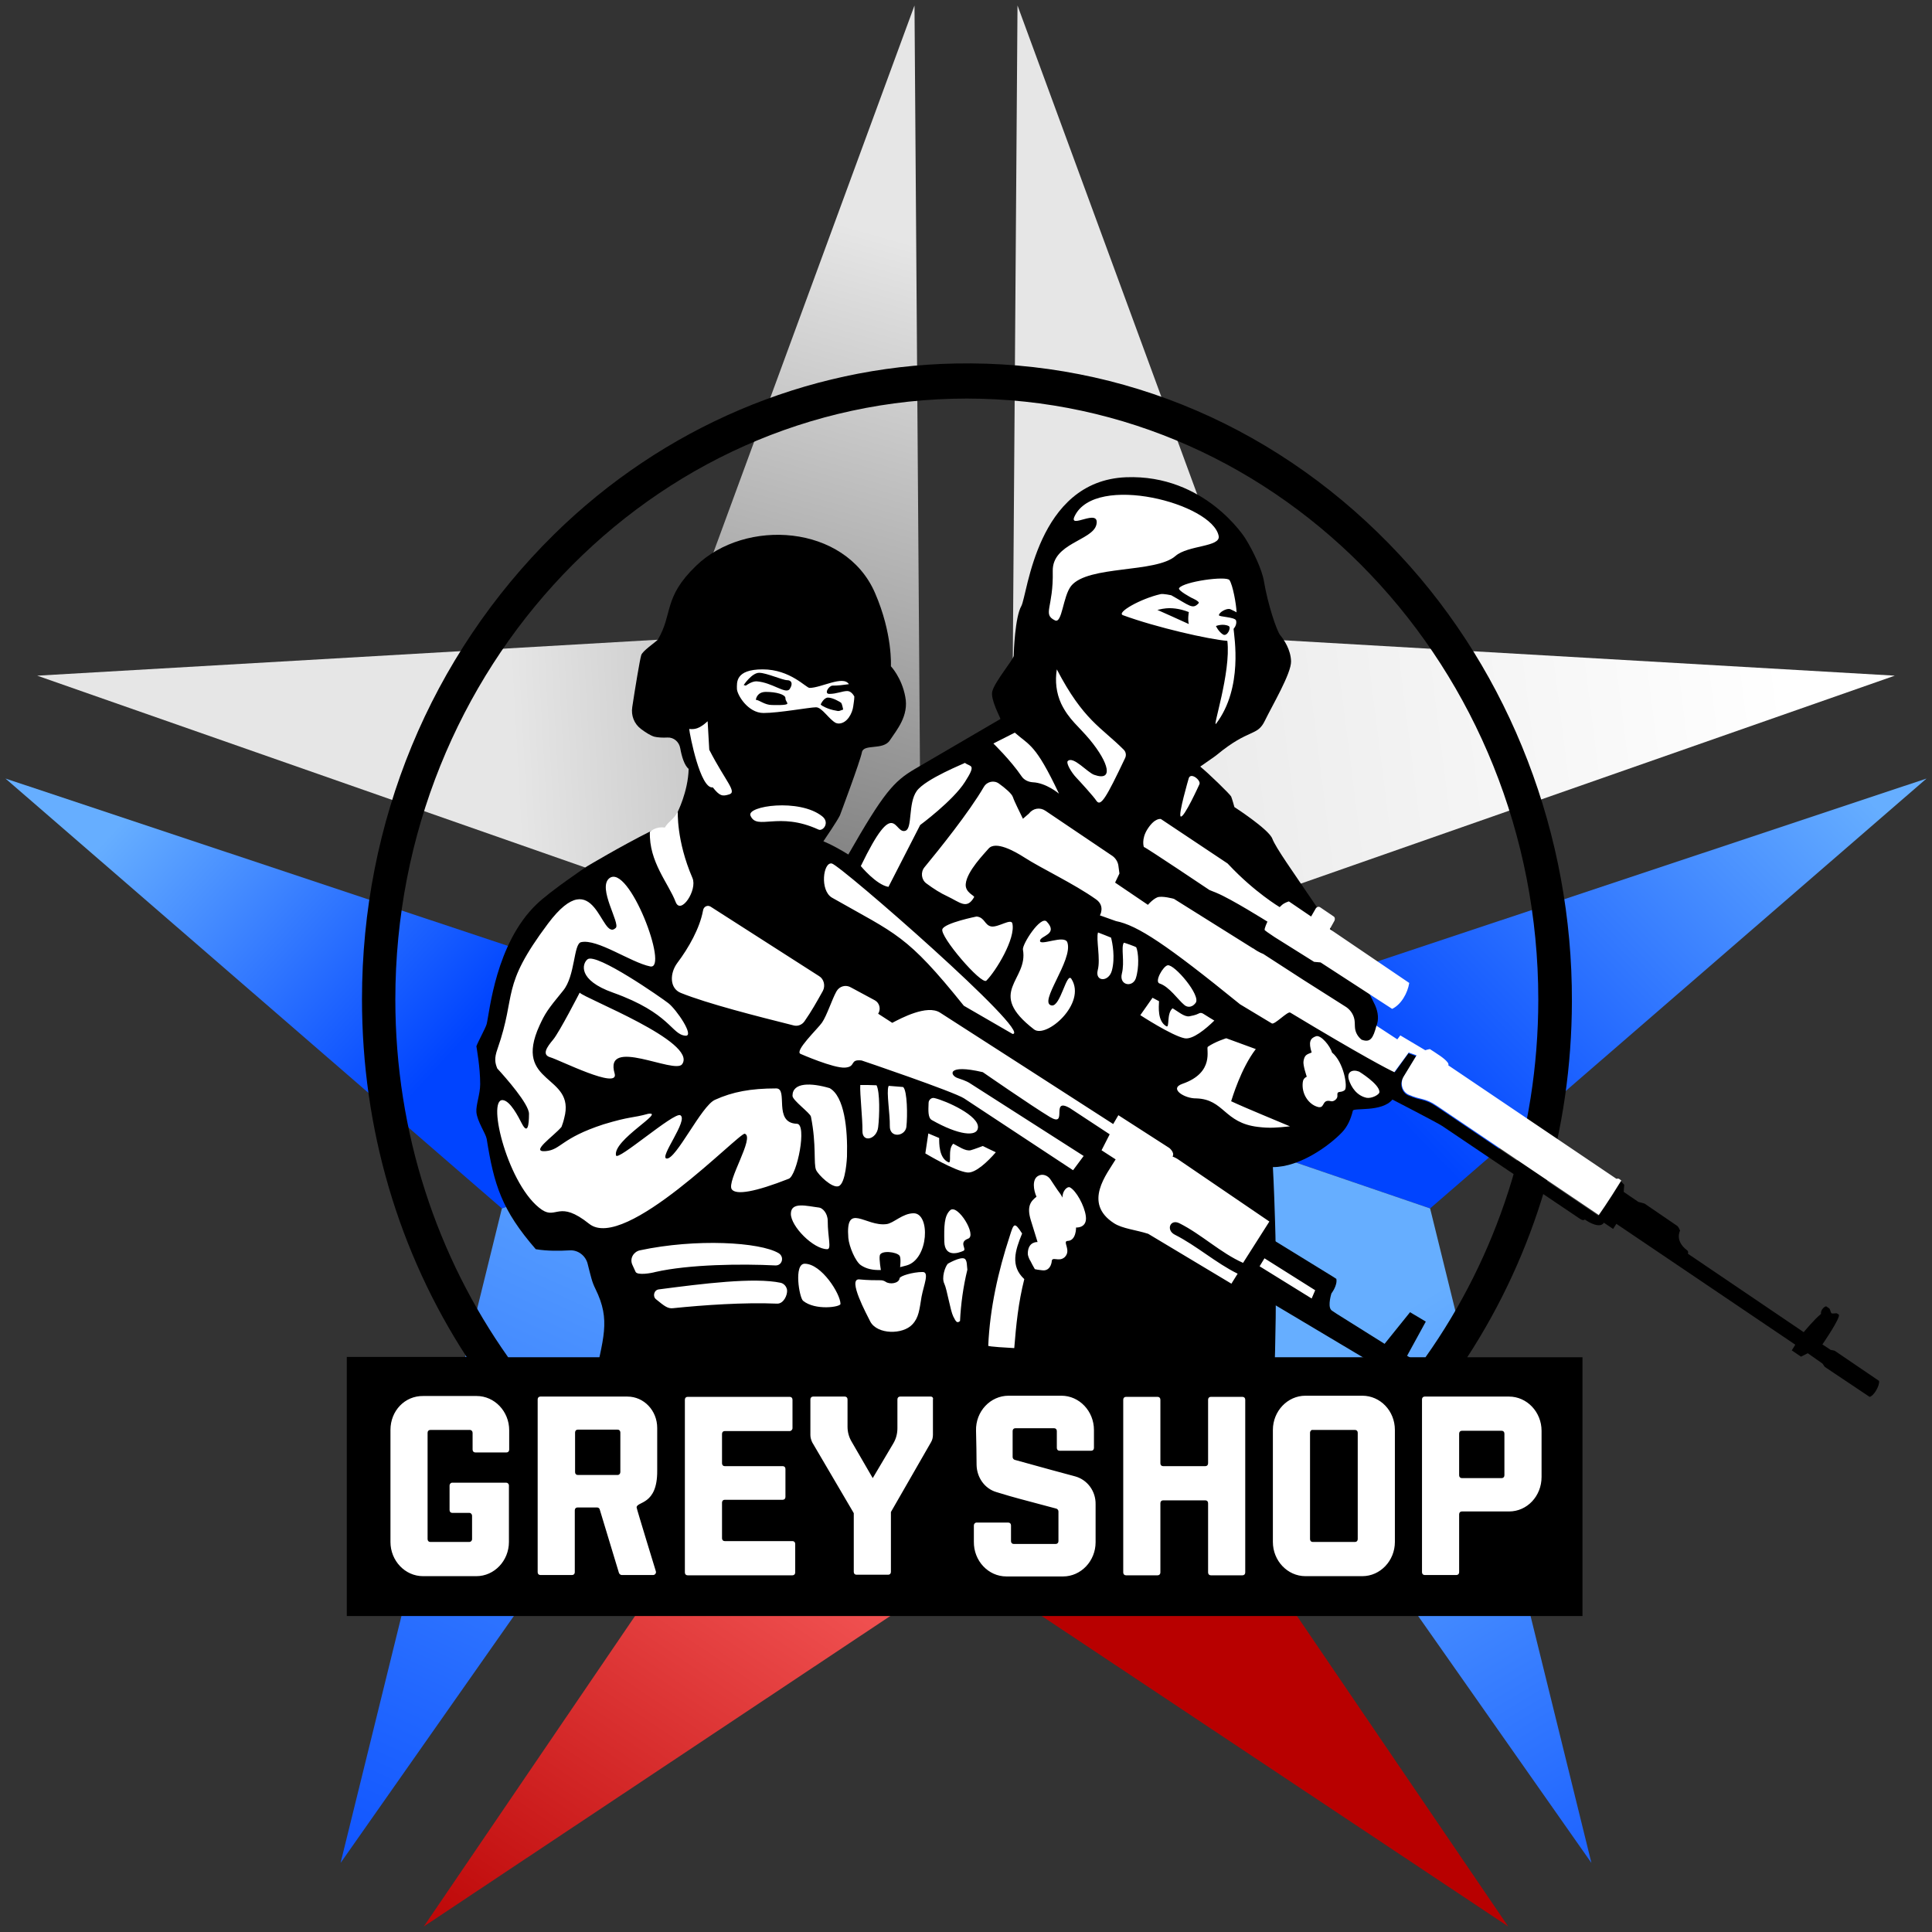 <svg width="88" height="88" viewBox="0 0 88 88" fill="none" xmlns="http://www.w3.org/2000/svg">
<rect x="0" y="0" width="88" height="88" fill="#333333" stroke="none"/>
<path d="M46.346 0.249L46.025 44.876L56.941 29.074L46.346 0.249Z" fill="url(#paint0_linear_5483_37308)"/>
<path d="M56.941 29.075L46.025 44.877L86.305 30.776L56.941 29.075Z" fill="url(#paint1_linear_5483_37308)"/>
<path d="M87.75 35.462L47.285 48.94L65.14 55.042L87.75 35.462Z" fill="url(#paint2_linear_5483_37308)"/>
<path d="M47.285 48.94L72.487 84.854L65.14 55.043L47.285 48.94Z" fill="url(#paint3_linear_5483_37308)"/>
<path d="M19.303 87.749L44 71.311V51.446L19.303 87.749Z" fill="url(#paint4_linear_5483_37308)"/>
<path d="M44 51.446V71.311L68.697 87.749L44 51.446Z" fill="url(#paint5_linear_5483_37308)"/>
<path d="M0.25 35.462L22.86 55.042L40.715 48.94L0.25 35.462Z" fill="url(#paint6_linear_5483_37308)"/>
<path d="M40.715 48.94L22.86 55.043L15.513 84.854L40.715 48.94Z" fill="url(#paint7_linear_5483_37308)"/>
<path d="M41.654 0.25L31.059 29.074L41.975 44.876L41.654 0.25Z" fill="url(#paint8_linear_5483_37308)"/>
<path d="M31.059 29.075L1.695 30.776L41.975 44.877L31.059 29.075Z" fill="url(#paint9_linear_5483_37308)"/>
<path d="M49.063 49.628C47.63 45.824 40.209 39.436 37.505 38.319C37.591 38.189 38.134 37.397 38.258 37.137C38.258 37.137 39.184 34.67 39.258 34.268C39.332 33.865 40.221 34.19 40.53 33.723C40.839 33.255 41.407 32.606 41.234 31.736C41.073 30.866 40.579 30.347 40.579 30.347C40.579 30.347 40.666 28.866 39.851 26.997C38.492 23.881 33.948 23.595 31.701 25.776C30.194 27.23 30.664 27.958 29.96 29.139C29.836 29.269 29.268 29.646 29.207 29.84C29.145 30.035 28.922 31.385 28.799 32.203C28.737 32.593 28.886 32.969 29.194 33.203C29.404 33.359 29.626 33.502 29.799 33.554C29.96 33.593 30.194 33.606 30.404 33.593C30.688 33.58 30.935 33.788 30.985 34.086C31.046 34.437 31.17 34.865 31.367 35.021C31.343 36.06 30.849 37.021 30.849 37.021C30.602 37.761 30.602 38.111 30.602 38.111C30.33 38.241 29.923 37.722 29.651 37.852C28.231 38.566 26.737 39.462 26.737 39.462C26.737 39.462 25.07 40.578 24.44 41.188C22.576 42.98 22.304 46.084 22.168 46.642C22.119 46.824 21.773 47.447 21.699 47.655C21.711 47.745 21.872 48.615 21.872 49.381C21.872 49.836 21.674 50.329 21.699 50.654C21.736 51.082 22.119 51.615 22.168 51.874C22.501 53.965 22.847 55.107 24.403 56.899C24.946 56.99 25.502 56.977 25.971 56.951C26.329 56.938 26.663 57.185 26.762 57.548C26.922 58.172 26.959 58.379 27.12 58.704C27.836 60.158 27.478 60.924 27.009 63.158C29.985 66.014 33.887 69.819 43.432 69.819L42.728 63.222C42.728 63.222 42.654 62.028 42.58 60.574C42.481 58.808 44.062 61.002 45.037 52.861C45.259 51.9 47.396 52.199 49.52 52.602C51.051 53.666 52.631 54.705 54.311 55.497C55.62 56.133 49.063 49.628 49.063 49.628Z" fill="black"/>
<path d="M67.585 63.768L64.782 62.015L64.535 62.028L64.091 61.755L64.943 60.197L64.226 59.769L63.066 61.21L60.892 59.847C60.892 59.847 60.719 59.73 60.658 59.691C60.645 59.678 60.633 59.665 60.621 59.652C60.472 59.457 60.645 58.912 60.645 58.912C60.645 58.912 60.929 58.548 60.868 58.25L60.707 58.146L58.089 56.536L57.855 56.38L57.99 55.874L57.744 55.718C57.744 55.718 57.744 55.718 57.805 55.614L55.916 58.587L56.286 58.808L56.558 58.535L62.572 62.119L62.646 61.989L64.078 62.846L64.189 63.067L67.017 64.82C67.017 64.82 67.178 64.885 67.449 64.365C67.511 64.274 67.709 63.833 67.585 63.768Z" fill="black"/>
<path d="M85.589 62.898L83.564 61.522L83.379 61.483L83.008 61.236C83.008 61.236 83.885 59.964 83.749 59.873C83.749 59.873 83.712 59.847 83.687 59.834C83.663 59.821 83.638 59.808 83.613 59.821C83.552 59.821 83.453 59.834 83.428 59.821C83.403 59.808 83.366 59.704 83.354 59.652C83.342 59.626 83.329 59.6 83.305 59.587L83.193 59.509C83.132 59.47 82.909 59.665 82.946 59.847C82.65 60.08 82.156 60.678 82.156 60.678L76.883 57.107C76.883 57.107 76.921 57.003 76.846 56.951C76.266 56.51 76.525 56.055 76.525 56.055C76.501 55.99 76.439 55.861 76.389 55.834L74.908 54.822L74.624 54.744L73.957 54.289L73.982 53.965L73.833 53.809C73.228 54.796 72.808 55.38 72.808 55.38C72.808 55.38 65.597 50.511 65.437 50.407C64.881 50.031 64.745 50.16 64.152 49.901C63.844 49.771 63.733 49.368 63.918 49.083L64.51 48.109L64.152 47.979L63.523 48.849C63.35 48.2 62.955 47.46 62.695 46.733C62.806 46.447 62.782 46.122 62.633 45.785C61.102 42.578 58.275 39.046 57.953 38.202C57.793 37.774 56.225 36.761 56.225 36.761C56.225 36.761 56.126 36.397 56.077 36.28C56.027 36.177 55.039 35.216 54.669 34.917C55.039 34.657 55.385 34.424 55.422 34.385C56.916 33.151 57.262 33.567 57.62 32.814C57.941 32.151 58.818 30.671 58.806 30.126C58.793 29.581 58.472 29.126 58.312 28.931C58.151 28.737 57.744 27.516 57.571 26.477C57.484 25.945 57.077 25.088 56.719 24.517C56.719 24.517 54.891 21.595 51.285 21.738C47.211 21.907 46.803 27.101 46.519 27.607C46.235 28.1 46.173 29.698 46.173 29.866C46.173 30.035 45.321 31.022 45.198 31.489C45.099 31.853 45.581 32.71 45.568 32.749L41.678 35.021C40.703 35.592 40.246 36.112 38.628 38.942C38.653 38.955 38.666 38.968 38.69 38.994C38.777 39.059 38.863 39.137 38.962 39.202C39.456 43.019 39.962 46.849 40.765 50.615C41.407 53.614 42.716 63.391 42.716 63.391L43.42 69.844C46.099 69.754 51.965 70.013 57.83 65.053C58.052 64.871 58.188 58.951 58.077 55.64C58.028 53.991 57.978 53.16 57.978 53.16C59.225 53.16 60.571 52.16 61.127 51.576C61.374 51.316 61.522 50.991 61.621 50.589C61.658 50.446 62.942 50.667 63.424 50.083C63.424 50.083 65.461 51.134 65.696 51.29C65.696 51.29 71.845 55.432 71.957 55.51C72.068 55.588 72.129 55.588 72.191 55.549C72.389 55.692 72.883 55.964 73.055 55.692L73.475 55.977L73.624 55.744L81.773 61.249L81.613 61.509L82.033 61.794L82.341 61.638L83.008 62.106L83.119 62.262L85.157 63.625C85.354 63.586 85.626 63.106 85.589 62.898Z" fill="black"/>
<path d="M72.105 61.82H66.832C69.919 57.08 71.586 51.484 71.598 45.615C71.623 38.046 68.808 30.71 63.77 25.295C58.41 19.53 51.187 16.401 43.506 16.557C36.727 16.687 30.195 19.465 25.243 24.334C19.612 29.879 16.488 37.448 16.488 45.512C16.488 51.419 18.155 57.041 21.254 61.807H15.796V73.609H72.08V61.82H72.105ZM18.007 45.525C18.007 30.424 29.688 18.154 44.037 18.154C58.398 18.154 70.067 30.437 70.067 45.525C70.067 51.627 68.153 57.275 64.93 61.82H23.144C19.921 57.262 18.007 51.627 18.007 45.525Z" fill="black"/>
<path d="M48.235 36.15C48.235 36.15 47.655 35.657 47.038 35.631C46.84 35.618 46.642 35.527 46.531 35.358C46.037 34.631 45.247 33.865 45.247 33.865L46.223 33.371C46.902 33.969 47.161 33.878 48.235 36.15ZM55.509 24.413C55.225 22.932 49.903 21.543 48.952 23.504C48.631 24.153 50.112 23.101 49.94 23.893C49.779 24.62 47.927 24.737 47.951 26.009C47.989 27.684 47.47 27.97 48.05 28.256C48.384 28.425 48.408 27.165 48.791 26.685C49.569 25.737 52.644 26.113 53.545 25.321C54.113 24.828 55.607 24.919 55.509 24.413ZM47.099 46.888C47.655 47.316 49.507 45.706 48.803 44.59C48.581 44.239 48.309 45.862 47.902 45.797C47.26 45.693 48.89 43.733 48.618 42.928C48.495 42.551 47.359 43.11 47.371 42.85C47.383 42.616 48.223 42.564 47.68 41.98C47.408 41.681 46.556 43.006 46.593 43.252C46.852 44.668 44.877 45.174 47.099 46.888ZM41.753 36.033C41.357 36.592 41.567 37.721 41.246 37.838C40.715 38.033 40.789 36.176 39.209 39.448C39.209 39.448 39.913 40.305 40.468 40.396L41.913 37.578C41.913 37.578 43.407 36.475 43.951 35.618C44.494 34.774 44.197 34.943 43.951 34.748C43.963 34.761 42.148 35.475 41.753 36.033ZM44.926 44.668C45.358 44.239 46.272 42.746 46.111 42.058C46.05 41.824 45.482 42.24 45.161 42.201C44.84 42.149 44.864 41.785 44.482 41.746C44.482 41.746 43.049 42.032 42.926 42.318C42.778 42.629 44.704 44.875 44.926 44.668ZM31.071 48.472C31.788 47.459 26.614 45.473 26.404 45.213C26.404 45.213 25.477 47.018 25.194 47.355C24.91 47.693 24.663 48.044 25.07 48.16C25.477 48.277 28.206 49.654 27.997 48.901C27.49 47.187 30.738 48.953 31.071 48.472ZM30.442 45.693C30.145 45.46 27.169 43.382 26.762 43.694C26.515 43.889 26.305 44.642 27.922 45.213C30.54 46.148 30.577 47.122 31.22 47.174C31.652 47.213 30.812 45.979 30.442 45.693ZM56.188 28.645C56.212 28.996 56.632 31.32 55.397 32.956C55.188 33.242 56.077 30.632 55.904 29.191C55.076 29.126 52.669 28.58 51.15 28.022C50.829 27.905 51.952 27.269 52.866 27.061C52.989 27.035 53.348 27.113 53.348 27.113C54.187 27.581 54.323 27.775 54.595 27.477C54.669 27.399 54.274 27.23 54.274 27.23C54.274 27.23 53.632 26.892 53.706 26.789C53.903 26.49 55.867 26.217 56.002 26.425C56.151 26.646 56.311 27.516 56.324 27.892C56.249 27.84 56.114 27.788 56.04 27.749C55.879 27.684 55.521 27.892 55.521 28.022C55.521 28.1 56.225 28.1 56.299 28.256C56.336 28.386 56.286 28.528 56.188 28.645ZM54.15 27.879C53.249 27.529 52.743 27.814 52.706 27.775C52.706 27.775 53.903 28.308 54.15 28.425C54.089 28.217 54.15 27.879 54.15 27.879ZM55.965 28.515C55.694 28.386 55.385 28.515 55.385 28.515C55.385 28.515 55.496 28.762 55.694 28.892C55.891 29.035 56.101 28.58 55.965 28.515ZM36.875 31.333C37.406 31.333 38.406 30.749 38.666 31.164C38.382 31.203 38.172 31.229 37.925 31.229C37.752 31.229 37.517 31.606 37.776 31.606C38.11 31.606 38.369 31.476 38.591 31.476C38.752 31.476 38.863 31.632 38.913 31.723C38.913 31.891 38.875 32.06 38.863 32.177C38.826 32.476 38.591 32.956 38.196 32.956C38.159 32.956 38.11 32.943 38.073 32.93C37.764 32.774 37.443 32.216 37.171 32.216C36.875 32.216 35.492 32.476 34.776 32.476C34.06 32.476 33.566 31.632 33.566 31.372C33.566 31.099 33.479 30.489 34.739 30.489C35.998 30.489 36.715 31.333 36.875 31.333ZM35.862 32.047C35.862 31.969 35.776 31.93 35.776 31.8C35.776 31.632 35.356 31.515 34.887 31.515C34.479 31.515 34.43 31.839 34.43 31.878C34.578 31.878 34.825 32.112 35.159 32.112C35.245 32.112 35.862 32.138 35.862 32.047ZM35.862 30.982C35.64 30.982 34.912 30.645 34.578 30.645C34.245 30.645 33.874 31.203 33.874 31.203L33.973 31.229C33.973 31.229 34.245 31.021 34.467 31.034C35.171 31.086 35.764 31.619 35.961 31.398C36.147 31.125 36.035 30.982 35.862 30.982ZM37.381 32.086C37.394 32.099 37.406 32.112 37.418 32.125C37.418 32.125 37.678 32.307 38.097 32.372C38.233 32.411 38.27 32.359 38.406 32.32C38.406 32.32 38.357 32.073 38.32 32.021C38.27 31.969 37.925 31.774 37.715 31.774C37.517 31.774 37.381 32.086 37.381 32.086ZM36.937 50.861C37.196 52.16 37.048 53.004 37.171 53.289C37.27 53.51 37.9 54.133 38.196 54.029C38.53 53.912 38.579 52.679 38.579 52.679C38.616 51.407 38.456 49.939 37.789 49.563C36.949 49.316 36.097 49.29 36.097 49.913C36.097 50.121 36.9 50.692 36.937 50.861ZM51.248 34.527C50.384 36.345 50.137 36.76 49.94 36.475C49.828 36.293 49.174 35.579 49.026 35.423C48.791 35.176 48.556 34.761 48.631 34.67C48.877 34.41 49.532 35.189 49.841 35.293C50.73 35.605 50.52 34.761 49.643 33.696C49.162 33.112 48.68 32.774 48.334 32.047C48.112 31.567 48.05 31.021 48.137 30.489C49.347 32.813 50.162 33.125 51.174 34.138C51.285 34.241 51.31 34.397 51.248 34.527ZM54.138 35.475C54.138 35.475 53.656 37.124 53.78 37.189C53.928 37.28 54.632 35.722 54.632 35.722C54.718 35.54 54.212 35.137 54.138 35.475ZM35.467 57.081C34.615 56.574 31.701 56.405 29.145 56.951C28.861 57.016 28.676 57.314 28.799 57.6C28.849 57.704 28.898 57.821 28.947 57.925C29.021 58.106 29.676 57.989 29.849 57.938C31.392 57.587 33.788 57.561 35.319 57.639C35.628 57.652 35.739 57.249 35.467 57.081ZM35.85 58.755C35.825 58.6 35.714 58.47 35.566 58.431C34.356 58.171 31.997 58.47 30.009 58.73C29.787 58.755 29.713 59.054 29.886 59.184C30.269 59.496 30.417 59.612 30.651 59.587C32.035 59.444 33.899 59.314 35.393 59.379C35.69 59.392 35.875 58.989 35.85 58.755ZM37.702 55.613C37.702 55.25 37.455 55.016 37.307 55.003C36.764 54.938 36.023 54.717 36.023 55.289C36.023 55.86 37.048 56.899 37.678 56.899C37.888 56.899 37.702 56.366 37.702 55.613ZM36.653 57.561C36.147 57.561 36.406 59.106 36.579 59.249C37.134 59.703 38.283 59.535 38.283 59.392C38.283 58.937 37.418 57.561 36.653 57.561ZM42.024 57.938C41.58 57.938 40.987 58.119 40.975 58.223C40.95 58.457 40.53 58.522 40.333 58.379C40.271 58.34 40.197 58.314 40.123 58.314C39.863 58.314 39.53 58.314 39.135 58.275C38.591 58.236 39.48 59.872 39.641 60.197C39.962 60.794 41.123 60.794 41.555 60.327C41.851 60.015 41.876 59.664 41.975 59.067C42.074 58.535 42.345 57.938 42.024 57.938ZM41.617 55.263C41.111 55.263 40.703 55.717 40.382 55.756C39.431 55.886 38.505 54.717 38.641 56.392C38.678 56.782 38.962 57.457 39.209 57.626C39.456 57.795 39.752 57.86 40.123 57.847C40.123 57.847 40.036 57.353 40.073 57.184C40.123 56.938 40.839 57.016 40.975 57.197C41.049 57.301 40.999 57.717 40.999 57.717C41.098 57.691 41.197 57.665 41.296 57.639C42.308 57.353 42.382 55.263 41.617 55.263ZM46.124 47.096C47.075 47.083 38.27 39.396 37.888 39.331C37.492 39.253 37.332 40.565 37.9 40.889C40.839 42.564 41.283 42.551 43.901 45.81L46.124 47.096ZM31.541 39.993C30.8 38.279 30.874 36.955 30.874 36.955C30.713 37.319 30.466 37.384 30.281 37.695C29.861 37.63 29.602 37.89 29.602 37.89C29.552 39.253 30.454 40.24 30.775 41.084C31.01 41.694 31.775 40.539 31.541 39.993ZM46.556 56.185C46.198 55.626 46.173 55.73 45.988 56.315C45.469 57.898 45.087 59.587 45.013 61.3C45.013 61.3 44.975 61.339 46.198 61.404C46.284 60.34 46.383 59.34 46.655 58.262C46.013 57.665 46.235 56.964 46.556 56.185ZM49.458 55.393C49.396 54.912 49.013 54.224 48.729 54.081C48.618 54.029 48.384 54.237 48.396 54.549C48.359 54.484 48.334 54.432 48.297 54.38C48.137 54.172 47.976 53.912 47.853 53.731C47.729 53.536 47.482 53.445 47.285 53.562C47.001 53.718 47.075 54.211 47.211 54.51C46.964 54.704 46.754 54.925 46.951 55.574L47.26 56.574C47.26 56.574 46.815 56.535 46.815 57.106C46.815 57.171 46.852 57.288 46.914 57.405C46.914 57.405 46.914 57.405 46.926 57.418C46.988 57.548 47.062 57.678 47.136 57.808C47.186 57.821 47.322 57.847 47.47 57.86C47.729 57.898 47.865 57.704 47.902 57.483C47.902 57.184 48.223 57.509 48.495 57.262C48.816 56.951 48.371 56.535 48.631 56.522C49.026 56.509 49.013 55.912 49.013 55.912C49.013 55.912 49.532 55.951 49.458 55.393ZM42.568 50.017C42.432 49.978 42.296 50.095 42.296 50.238C42.284 50.575 42.259 50.913 42.444 51.017C43.679 51.718 44.494 51.783 44.543 51.38C44.63 50.822 43.074 50.134 42.568 50.017ZM37.48 45.135C37.604 44.901 37.529 44.59 37.307 44.46L32.38 41.305C32.232 41.201 32.047 41.292 32.022 41.474C31.874 42.279 31.368 43.175 30.849 43.863C30.503 44.33 30.491 45.018 31.01 45.226C32.232 45.719 34.492 46.291 36.147 46.706C36.332 46.758 36.529 46.68 36.64 46.524C36.974 46.044 37.196 45.642 37.48 45.135ZM57.373 57.678L59.744 59.145L59.905 58.769L57.595 57.314L57.373 57.678ZM61.905 48.81C61.596 48.693 61.337 48.823 61.436 49.173C61.547 49.524 61.806 49.913 62.251 50.004C62.473 50.043 62.843 49.861 62.831 49.731C62.819 49.368 61.905 48.81 61.905 48.81ZM60.67 47.94C60.596 47.654 60.164 47.122 59.942 47.2C59.67 47.291 59.596 47.472 59.744 47.94C59.522 48.031 59.423 48.044 59.374 48.329C59.337 48.511 59.522 49.043 59.522 49.043C59.386 49.108 59.349 49.199 59.337 49.316C59.287 49.822 59.584 50.238 59.917 50.381C60.411 50.601 60.139 50.03 60.633 50.16C60.744 50.186 60.929 50.056 60.917 49.913C60.892 49.641 61.053 49.809 61.251 49.654C61.399 49.511 61.201 48.368 60.67 47.94ZM35.356 49.576C34.195 49.576 33.368 49.731 32.566 50.095C31.948 50.368 30.8 52.809 30.367 52.77C29.997 52.744 31.38 51.004 30.985 50.796C30.689 50.653 28.12 52.913 28.058 52.627C27.91 51.926 30.33 50.614 29.528 50.731C28.774 50.939 28.738 50.835 27.49 51.212C25.539 51.848 25.564 52.367 24.86 52.432C24.107 52.497 25.218 51.757 25.576 51.329C25.613 51.225 25.663 51.095 25.7 50.926C26.243 48.913 23.329 49.433 24.576 46.706C24.823 46.174 24.922 46.005 25.65 45.122C26.206 44.447 26.12 42.993 26.465 42.915C27.206 42.746 28.725 43.837 29.614 44.019C30.491 44.2 28.639 39.292 27.75 40.006C27.206 40.448 28.268 42.071 28.046 42.266C27.367 42.928 27.132 39.175 24.959 42.071C22.773 44.992 23.551 45.226 22.662 47.771C22.502 48.212 22.551 48.42 22.65 48.667C23.033 49.082 24.095 50.29 24.095 50.731C24.095 51.264 24.033 51.692 23.761 51.16C23.613 50.874 23.242 50.134 22.897 50.108C22.156 50.056 23.156 54.068 24.687 55.107C25.354 55.548 25.453 54.639 26.836 55.743C28.466 57.042 33.689 51.562 33.924 51.64C34.393 51.796 33.084 53.809 33.331 54.172C33.529 54.445 34.405 54.289 35.924 53.692C36.307 53.549 36.776 51.186 36.295 51.186C35.196 51.147 35.924 49.576 35.356 49.576ZM53.718 55.717C54.731 56.224 55.595 57.068 56.62 57.522L57.818 55.639L53.644 52.796C53.644 52.796 53.545 52.731 53.409 52.679C53.52 52.497 53.261 52.289 53.261 52.289L50.94 50.796L50.705 51.199C50.705 51.199 43.148 46.33 42.815 46.122C42.222 45.745 41.036 46.382 40.641 46.589L39.999 46.174C40.135 45.966 40.061 45.681 39.851 45.564L38.764 44.979C38.53 44.837 38.233 44.914 38.097 45.161C37.9 45.512 37.665 46.252 37.443 46.576C37.258 46.849 36.159 47.888 36.468 48.005C36.468 48.005 37.974 48.667 38.493 48.628C39.011 48.589 38.678 48.238 39.246 48.303C39.258 48.303 43.457 49.731 43.913 50.03L48.877 53.302L49.359 52.653L44.16 49.329C44.16 49.329 44.037 49.238 43.63 49.108C43.259 48.991 43.099 48.446 44.766 48.836C44.766 48.836 46.939 50.342 47.816 50.874C48.68 51.394 47.816 49.952 48.729 50.472L50.545 51.666L50.174 52.393L50.816 52.809C50.421 53.471 49.31 54.795 50.742 55.717C51.125 55.964 51.73 56.016 52.298 56.198L56.089 58.47L56.373 58.015C55.373 57.522 54.508 56.743 53.508 56.237C53.101 56.029 53.298 55.509 53.718 55.717ZM44.766 52.199C44.766 52.199 44.358 52.354 44.21 52.393C43.975 52.445 43.654 52.212 43.42 52.095C43.148 52.354 43.37 53.017 43.197 52.939C42.765 52.744 42.778 52.082 42.778 51.835L42.284 51.627L42.148 52.536C42.148 52.536 43.481 53.341 44.062 53.406C44.432 53.445 45 52.9 45.358 52.484C45.26 52.445 44.766 52.199 44.766 52.199ZM54.805 46.174C54.743 46.135 54.669 46.122 54.607 46.161C54.459 46.239 54.298 46.265 54.175 46.291C53.94 46.33 53.644 46.057 53.409 45.927C53.125 46.161 53.286 46.836 53.125 46.745C52.718 46.511 52.78 45.862 52.792 45.603L52.496 45.447L51.94 46.239C51.94 46.239 53.372 47.174 53.953 47.291C54.323 47.368 54.928 46.862 55.311 46.486C55.249 46.447 54.965 46.278 54.805 46.174ZM53.94 45.771C54.039 45.862 54.261 45.94 54.459 45.681C54.718 45.356 53.496 43.915 53.187 43.967C52.977 44.005 52.57 44.72 52.817 44.797C53.261 44.94 53.656 45.538 53.94 45.771ZM55.089 40.539L55.41 40.669C56.077 40.941 57.731 41.98 57.731 41.98C57.731 41.98 57.571 42.305 57.608 42.37C57.62 42.383 57.793 42.512 58.052 42.681L59.855 43.811L60.151 43.837L63.411 45.953C63.819 45.758 64.115 45.239 64.189 44.772L60.571 42.318L60.781 41.941C60.818 41.863 60.806 41.772 60.732 41.733L60.139 41.331C60.065 41.279 59.979 41.305 59.929 41.383L59.719 41.746L58.707 41.058C58.707 41.058 58.522 41.11 58.398 41.214L58.287 41.318C58.287 41.318 57.151 40.643 55.978 39.396L55.916 39.331L52.878 37.306C52.878 37.306 52.607 37.228 52.261 37.773C51.977 38.228 52.1 38.578 52.1 38.578C52.187 38.591 55.089 40.539 55.089 40.539ZM56.077 50.16C56.126 50.017 56.521 48.667 57.2 47.784L55.854 47.291C55.854 47.291 55.348 47.446 55.015 47.68C54.916 47.758 55.36 48.849 53.854 49.368C53.224 49.589 53.965 50.043 54.484 50.03C55.768 50.069 55.743 51.147 57.299 51.329C57.83 51.394 58.151 51.367 58.756 51.303C58.151 51.043 56.83 50.511 56.077 50.16ZM43.012 56.561C43.037 57.262 43.617 57.093 43.877 56.977C44.062 56.899 43.642 56.587 44.099 56.418C44.506 56.276 43.63 54.834 43.284 55.12C43 55.38 43 55.86 43.012 56.561ZM44.062 57.834C44.037 57.678 44.062 57.392 43.926 57.327C43.728 57.236 43.173 57.561 43.173 57.561C43.049 57.691 42.876 58.197 43.012 58.47C43.136 58.73 43.284 59.69 43.42 59.963C43.531 60.171 43.58 60.301 43.728 60.171C43.765 59.392 43.877 58.587 44.062 57.834ZM32.306 34.151L32.232 32.852C31.849 33.203 31.639 33.229 31.392 33.203C31.417 33.462 31.899 35.955 32.467 35.864C32.775 36.254 32.899 36.28 33.195 36.189C33.603 36.085 33.059 35.618 32.306 34.151ZM37.443 37.176C36.406 36.358 33.998 36.708 34.183 37.15C34.479 37.851 35.443 36.942 37.282 37.786C37.492 37.877 37.813 37.462 37.443 37.176ZM39.184 49.42C39.159 49.796 39.295 50.991 39.283 51.51C39.271 52.069 39.937 51.9 39.999 51.342C40.061 50.835 40.086 49.745 39.925 49.433C39.666 49.42 39.431 49.42 39.184 49.42ZM41.123 49.511C40.913 49.498 40.691 49.472 40.481 49.459C40.481 49.472 40.468 49.472 40.468 49.485C40.37 49.745 40.542 50.744 40.53 51.29C40.518 51.848 41.209 51.77 41.283 51.342C41.345 50.796 41.32 49.706 41.148 49.524C41.148 49.524 41.135 49.511 41.123 49.511ZM50.014 42.473C49.915 42.759 50.137 43.681 50.001 44.187C49.865 44.72 50.495 44.746 50.643 44.213C50.804 43.629 50.668 42.928 50.606 42.707C50.421 42.629 50.211 42.551 50.014 42.473ZM51.187 42.941C51.051 43.161 51.236 43.811 51.1 44.343C50.964 44.875 51.569 44.992 51.73 44.577C51.903 44.057 51.853 43.369 51.755 43.149C51.742 43.123 51.199 42.928 51.187 42.941ZM73.624 53.692L65.968 48.524C66.054 48.381 65.523 48.044 65.523 48.044C65.523 48.044 65.14 47.784 65.128 47.784C65.041 47.797 65.017 47.81 64.918 47.836L63.782 47.161L63.646 47.342L62.695 46.719C62.547 47.278 62.424 47.511 62.016 47.355C61.856 47.226 61.745 47.044 61.72 46.836C61.72 46.836 61.707 46.706 61.707 46.563C61.695 46.278 61.547 46.031 61.325 45.875L59.361 44.629L57.534 43.447C57.534 43.447 57.336 43.382 57.089 43.2H57.077L53.471 40.941C53.471 40.941 52.915 40.785 52.706 40.876C52.496 40.967 52.286 41.214 52.286 41.214L50.791 40.201L50.989 39.786L50.94 39.422C50.915 39.253 50.816 39.097 50.68 38.994L47.618 36.929C47.371 36.76 47.05 36.812 46.865 37.059L46.593 37.293C46.47 37.033 46.21 36.527 46.136 36.306C46.087 36.15 45.778 35.89 45.507 35.696C45.284 35.527 44.963 35.592 44.815 35.839C44.136 37.007 42.753 38.721 42.111 39.5C41.925 39.721 41.962 40.071 42.197 40.24C42.531 40.487 42.839 40.682 43.148 40.824C43.728 41.097 44.037 41.448 44.37 40.863C44.407 40.798 43.951 40.656 43.988 40.266C44.037 39.682 44.852 38.864 45.025 38.656C45.346 38.279 46.235 38.786 46.642 39.046C47.445 39.565 48.902 40.24 49.927 40.967C50.347 41.266 50.1 41.694 50.1 41.694L50.829 41.954C51.816 42.149 53.125 43.019 56.484 45.745C57.151 46.148 57.386 46.291 57.929 46.615C58.052 46.693 58.657 46.044 58.769 46.122C62.041 48.096 63.251 48.719 63.51 48.836L64.165 47.94L64.523 48.069L63.93 49.043C63.757 49.342 63.868 49.731 64.165 49.861C64.757 50.121 64.893 49.991 65.449 50.368C65.609 50.472 72.821 55.341 72.821 55.341C72.821 55.341 73.241 54.756 73.846 53.77C73.71 53.666 73.747 53.679 73.624 53.692Z" fill="white"/>
<path d="M55.151 63.625H56.595C56.669 63.625 56.719 63.677 56.719 63.755V71.624C56.719 71.701 56.669 71.753 56.595 71.753H55.151C55.077 71.753 55.027 71.701 55.027 71.624V68.468C55.027 68.391 54.978 68.339 54.904 68.339H52.977C52.903 68.339 52.854 68.391 52.854 68.468V71.624C52.854 71.701 52.804 71.753 52.73 71.753H51.286C51.212 71.753 51.162 71.701 51.162 71.624V63.755C51.162 63.677 51.212 63.625 51.286 63.625H52.73C52.804 63.625 52.854 63.677 52.854 63.755V66.651C52.854 66.728 52.903 66.781 52.977 66.781H54.904C54.978 66.781 55.027 66.728 55.027 66.651V63.755C55.027 63.677 55.077 63.625 55.151 63.625ZM36.097 65.054V63.755C36.097 63.677 36.048 63.625 35.974 63.625H32.887H31.318C31.244 63.625 31.195 63.677 31.195 63.755V65.183V66.754V68.313V70.195V71.624C31.195 71.701 31.244 71.753 31.318 71.753H32.887H36.097C36.171 71.753 36.221 71.701 36.221 71.624V70.325C36.221 70.247 36.171 70.195 36.097 70.195H33.01C32.936 70.195 32.887 70.143 32.887 70.065V68.442C32.887 68.365 32.936 68.313 33.01 68.313H35.653C35.727 68.313 35.776 68.261 35.776 68.183V66.91C35.776 66.832 35.727 66.781 35.653 66.781H33.01C32.936 66.781 32.887 66.728 32.887 66.651V65.313C32.887 65.235 32.936 65.183 33.01 65.183H35.974C36.035 65.183 36.097 65.118 36.097 65.054ZM63.535 65.132V70.234C63.535 71.091 62.868 71.792 62.053 71.792H59.46C58.645 71.792 57.978 71.091 57.978 70.234V65.132C57.978 64.275 58.645 63.573 59.46 63.573H62.053C62.868 63.573 63.535 64.261 63.535 65.132ZM59.67 65.261V70.104C59.67 70.182 59.719 70.234 59.794 70.234H61.72C61.794 70.234 61.843 70.182 61.843 70.104V65.261C61.843 65.183 61.794 65.132 61.72 65.132H59.794C59.732 65.118 59.67 65.183 59.67 65.261ZM17.785 65.132C17.785 66.131 17.785 67.728 17.785 70.234C17.785 71.091 18.451 71.792 19.267 71.792H21.699C22.514 71.792 23.181 71.091 23.181 70.234V67.663C23.181 67.585 23.119 67.534 23.057 67.534C20.464 67.534 22.551 67.534 20.6 67.534C20.526 67.534 20.477 67.599 20.477 67.663C20.477 67.923 20.477 68.52 20.477 68.78C20.477 68.858 20.526 68.91 20.6 68.91H21.378C21.452 68.91 21.502 68.975 21.502 69.04V70.104C21.502 70.182 21.44 70.234 21.378 70.234H19.6C19.526 70.234 19.476 70.182 19.476 70.104V65.261C19.476 65.183 19.526 65.132 19.6 65.132H21.403C21.477 65.132 21.526 65.196 21.526 65.261V66.027C21.526 66.105 21.576 66.157 21.65 66.157H23.07C23.144 66.157 23.193 66.105 23.193 66.027V65.144C23.193 64.287 22.526 63.586 21.711 63.586H19.279C18.439 63.573 17.785 64.261 17.785 65.132ZM48.976 67.248C48.433 67.105 47.581 66.871 46.223 66.495C46.173 66.482 46.124 66.43 46.124 66.365V65.183C46.124 65.106 46.173 65.054 46.248 65.054H48.013C48.087 65.054 48.137 65.106 48.137 65.183V65.95C48.137 66.027 48.186 66.079 48.26 66.079H49.705C49.779 66.079 49.828 66.027 49.828 65.95V65.132C49.828 64.275 49.162 63.573 48.347 63.573H45.939C45.111 63.573 44.432 64.287 44.457 65.17C44.469 65.703 44.482 66.261 44.482 66.728C44.494 67.3 44.852 67.806 45.383 67.962C46.408 68.274 46.186 68.196 48.112 68.715C48.161 68.728 48.211 68.78 48.211 68.845V70.195C48.211 70.273 48.161 70.325 48.087 70.325H46.173C46.099 70.325 46.05 70.273 46.05 70.195V69.481C46.05 69.403 46.001 69.351 45.926 69.351H44.482C44.408 69.351 44.358 69.416 44.358 69.481C44.358 70.026 44.358 70.169 44.358 70.221C44.346 71.091 45.013 71.805 45.84 71.805H48.421C49.236 71.805 49.903 71.104 49.903 70.247C49.903 69.832 49.903 69.286 49.903 68.52C49.915 67.923 49.532 67.404 48.976 67.248ZM68.734 68.845H66.585C66.511 68.845 66.462 68.897 66.462 68.975V71.611C66.462 71.689 66.412 71.74 66.338 71.74H64.893C64.819 71.74 64.77 71.689 64.77 71.611V68.663V67.17V65.106V63.742C64.77 63.664 64.819 63.612 64.893 63.612H68.734C69.549 63.612 70.216 64.314 70.216 65.17V67.274C70.216 68.144 69.561 68.845 68.734 68.845ZM68.524 67.196V65.3C68.524 65.222 68.474 65.17 68.4 65.17H66.585C66.511 65.17 66.462 65.222 66.462 65.3V67.196C66.462 67.274 66.511 67.326 66.585 67.326H68.4C68.474 67.326 68.524 67.274 68.524 67.196ZM42.395 63.612H40.999C40.925 63.612 40.876 63.664 40.876 63.742V65.054C40.876 65.3 40.814 65.534 40.691 65.742L39.752 67.326L38.789 65.664C38.666 65.456 38.604 65.222 38.604 64.989V63.742C38.604 63.664 38.554 63.612 38.48 63.612H37.036C36.962 63.612 36.912 63.664 36.912 63.742V65.365C36.912 65.482 36.949 65.599 36.999 65.703L38.851 68.858L38.888 68.923V71.598C38.888 71.675 38.937 71.727 39.011 71.727H40.456C40.53 71.727 40.58 71.675 40.58 71.598V68.871L40.617 68.806L42.407 65.69C42.469 65.586 42.494 65.469 42.494 65.352V63.742C42.518 63.677 42.469 63.612 42.395 63.612ZM28.997 68.663C28.997 68.715 29.874 71.572 29.874 71.572C29.898 71.65 29.837 71.74 29.75 71.74H28.318C28.268 71.74 28.219 71.701 28.194 71.65L27.317 68.754C27.305 68.702 27.256 68.663 27.194 68.663H26.305C26.231 68.663 26.181 68.715 26.181 68.793V71.611C26.181 71.689 26.132 71.74 26.058 71.74H24.613C24.539 71.74 24.49 71.689 24.49 71.611V68.663V67.17V65.106V63.742C24.49 63.664 24.539 63.612 24.613 63.612H28.577C29.33 63.612 29.935 64.249 29.935 65.041V66.988C29.948 68.572 28.997 68.377 28.997 68.663ZM28.256 67.053V65.248C28.256 65.17 28.207 65.118 28.133 65.118H26.317C26.243 65.118 26.194 65.17 26.194 65.248V67.053C26.194 67.131 26.243 67.183 26.317 67.183H28.133C28.207 67.183 28.256 67.118 28.256 67.053Z" fill="white"/>
<defs>
<linearGradient id="paint0_linear_5483_37308" x1="50.977" y1="27.894" x2="61.592" y2="38.576" gradientUnits="userSpaceOnUse">
<stop stop-color="#E6E6E6"/>
<stop offset="1" stop-color="#808080"/>
</linearGradient>
<linearGradient id="paint1_linear_5483_37308" x1="81.651" y1="32.75" x2="42.912" y2="37.662" gradientUnits="userSpaceOnUse">
<stop stop-color="white"/>
<stop offset="1" stop-color="#E3E3E3"/>
</linearGradient>
<linearGradient id="paint2_linear_5483_37308" x1="78.955" y1="29.959" x2="60.56" y2="47.766" gradientUnits="userSpaceOnUse">
<stop stop-color="#66AEFF"/>
<stop offset="1" stop-color="#0044FF"/>
</linearGradient>
<linearGradient id="paint3_linear_5483_37308" x1="61.198" y1="61.245" x2="79.895" y2="92.643" gradientUnits="userSpaceOnUse">
<stop stop-color="#66AEFF"/>
<stop offset="1" stop-color="#0044FF"/>
</linearGradient>
<linearGradient id="paint4_linear_5483_37308" x1="40.212" y1="65.526" x2="22.112" y2="92.303" gradientUnits="userSpaceOnUse">
<stop stop-color="#FF6666"/>
<stop offset="1" stop-color="#B80000"/>
</linearGradient>
<linearGradient id="paint5_linear_5483_37308" x1="45.597" y1="45.352" x2="52.779" y2="66.004" gradientUnits="userSpaceOnUse">
<stop stop-color="#FF6666"/>
<stop offset="1" stop-color="#B80000"/>
</linearGradient>
<linearGradient id="paint6_linear_5483_37308" x1="10.459" y1="32.049" x2="23.89" y2="44.355" gradientUnits="userSpaceOnUse">
<stop stop-color="#66AEFF"/>
<stop offset="1" stop-color="#0044FF"/>
</linearGradient>
<linearGradient id="paint7_linear_5483_37308" x1="32.796" y1="49.572" x2="13.305" y2="91.734" gradientUnits="userSpaceOnUse">
<stop stop-color="#66AEFF"/>
<stop offset="1" stop-color="#0044FF"/>
</linearGradient>
<linearGradient id="paint8_linear_5483_37308" x1="43.097" y1="11.512" x2="35.121" y2="39.406" gradientUnits="userSpaceOnUse">
<stop stop-color="#E6E6E6"/>
<stop offset="1" stop-color="#808080"/>
</linearGradient>
<linearGradient id="paint9_linear_5483_37308" x1="23.605" y1="37.719" x2="53.968" y2="36.047" gradientUnits="userSpaceOnUse">
<stop stop-color="#E6E6E6"/>
<stop offset="1" stop-color="#808080"/>
</linearGradient>
</defs>
</svg>
